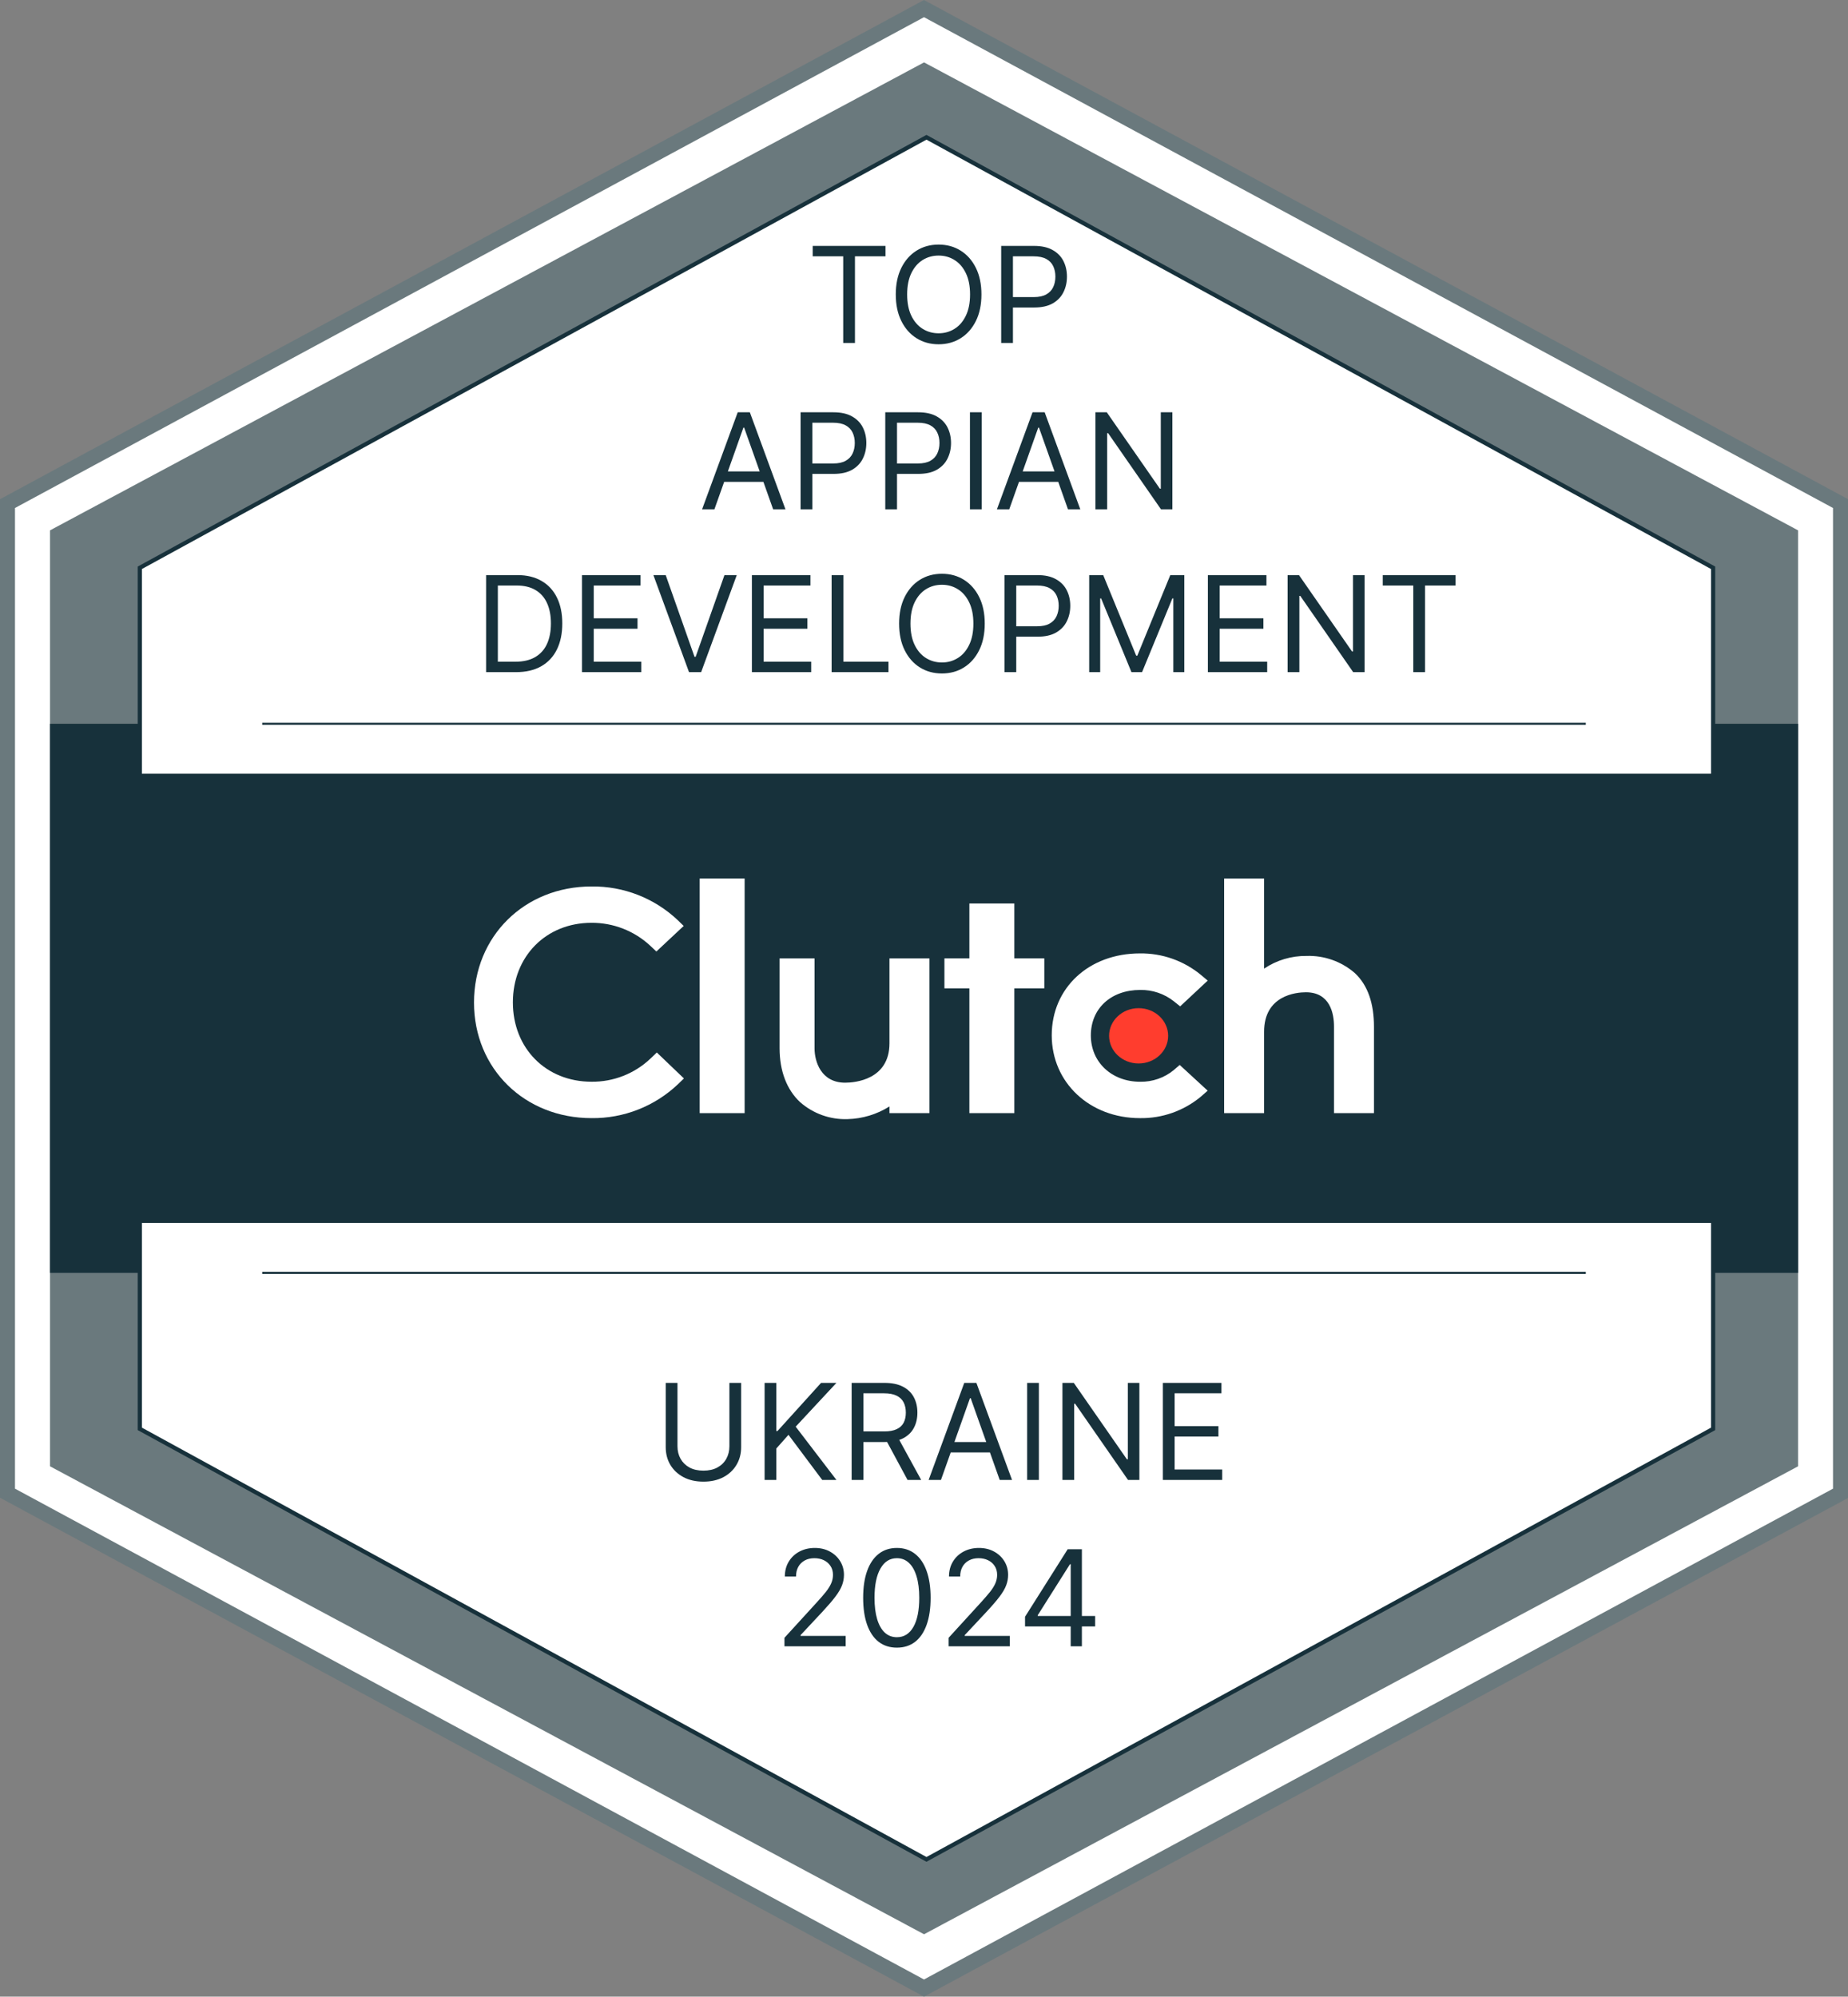 <svg width="187" height="202" viewBox="0 0 187 202" fill="none" xmlns="http://www.w3.org/2000/svg">
<rect x="0" y="0" width="187" height="202" fill="#808080" stroke="none"/>
<g clip-path="url(#clip0_8200_5134)">
<path d="M186.495 50.934V151.066L93.754 201.132L1.012 151.066V50.934L93.754 0.868L186.495 50.934Z" fill="white"/>
<path d="M93.5 202L93.146 201.807L0 151.524V50.5L0.399 50.289L93.5 0L93.854 0.193L187 50.5V151.551L93.5 202ZM1.516 150.606L93.5 200.262L185.484 150.606V51.394L93.5 1.738L1.516 51.394V150.606Z" fill="#6A797D"/>
<path d="M181.95 53.657V148.343L93.504 195.688L5.059 148.343V53.657L93.504 6.312L181.95 53.657Z" fill="#6A797D"/>
<path d="M181.95 73.225H5.059V128.775H181.95V73.225Z" fill="#17313B"/>
<path d="M173.351 57.443V144.557L93.75 188.113L14.148 144.557V57.443L93.75 13.888L173.351 57.443Z" fill="white" stroke="#17313B" stroke-width="0.422" stroke-miterlimit="10"/>
<path d="M179.42 78.275H7.582V123.725H179.42V78.275Z" fill="#17313B"/>
<path d="M26.535 128.775H160.468" stroke="#17313B" stroke-width="0.211" stroke-miterlimit="10"/>
<path d="M26.535 73.225H160.468" stroke="#17313B" stroke-width="0.211" stroke-miterlimit="10"/>
<path d="M75.35 88.88H70.801V112.615H75.35V88.88Z" fill="white"/>
<path d="M90.006 105.545C90.006 109.241 86.503 109.534 85.522 109.534C83.067 109.534 82.425 107.372 82.425 106.071V96.96H78.887V106.05C78.887 108.343 79.609 110.236 80.953 111.495C82.277 112.662 83.995 113.281 85.76 113.221C87.265 113.184 88.733 112.74 90.006 111.938V112.615H94.049V96.96H90.006V105.545Z" fill="white"/>
<path d="M102.642 91.404H98.093V96.959H95.566V99.989H98.093V112.614H102.642V99.989H105.675V96.959H102.642V91.404Z" fill="white"/>
<path d="M118.769 108.264C117.812 109.044 116.613 109.461 115.377 109.44C112.496 109.44 110.383 107.465 110.383 104.753C110.383 102.041 112.405 100.152 115.377 100.152C116.616 100.129 117.824 100.539 118.793 101.308L119.42 101.813L122.209 99.207L121.511 98.622C119.78 97.195 117.595 96.426 115.351 96.456C110.181 96.456 106.426 99.946 106.426 104.738C106.426 109.53 110.272 113.121 115.351 113.121C117.606 113.156 119.8 112.38 121.532 110.934L122.204 110.343L119.374 107.738L118.767 108.264H118.769Z" fill="white"/>
<path d="M137.083 98.434C135.735 97.269 133.998 96.653 132.216 96.711C130.685 96.692 129.185 97.139 127.914 97.994V88.88H123.871V112.615H127.914V104.383C127.914 100.688 131.164 100.388 132.145 100.388C134.601 100.388 134.99 102.554 134.99 103.858V112.615H139.033V103.878C139.033 101.585 138.447 99.696 137.083 98.434Z" fill="white"/>
<path d="M115.218 107.591C116.868 107.591 118.205 106.339 118.205 104.793C118.205 103.248 116.868 101.995 115.218 101.995C113.568 101.995 112.23 103.248 112.23 104.793C112.23 106.339 113.568 107.591 115.218 107.591Z" fill="#FF3D2E"/>
<path d="M65.811 107.105C64.205 108.624 62.069 109.462 59.857 109.437C55.248 109.437 51.898 106.054 51.898 101.408C51.898 96.762 55.248 93.358 59.857 93.358C62.056 93.347 64.179 94.175 65.791 95.671L66.418 96.263L69.183 93.678L68.576 93.087C66.223 90.863 63.095 89.643 59.857 89.683C53.069 89.683 47.965 94.733 47.965 101.428C47.965 108.124 53.09 113.12 59.857 113.12C63.106 113.158 66.244 111.927 68.6 109.692L69.207 109.106L66.463 106.48L65.811 107.107V107.105Z" fill="white"/>
<path d="M82.238 25.933V24.878H89.602V25.933H86.514V34.696H85.325V25.933H82.238ZM99.312 29.787C99.312 30.823 99.125 31.718 98.751 32.472C98.377 33.226 97.864 33.808 97.212 34.217C96.56 34.626 95.815 34.831 94.978 34.831C94.141 34.831 93.396 34.626 92.744 34.217C92.092 33.808 91.579 33.226 91.205 32.472C90.831 31.718 90.644 30.823 90.644 29.787C90.644 28.752 90.831 27.857 91.205 27.102C91.579 26.348 92.092 25.767 92.744 25.358C93.396 24.948 94.141 24.744 94.978 24.744C95.815 24.744 96.56 24.948 97.212 25.358C97.864 25.767 98.377 26.348 98.751 27.102C99.125 27.857 99.312 28.752 99.312 29.787ZM98.161 29.787C98.161 28.937 98.019 28.22 97.735 27.635C97.453 27.05 97.072 26.607 96.589 26.307C96.109 26.006 95.573 25.856 94.978 25.856C94.384 25.856 93.845 26.006 93.362 26.307C92.883 26.607 92.501 27.05 92.217 27.635C91.936 28.22 91.795 28.937 91.795 29.787C91.795 30.637 91.936 31.355 92.217 31.94C92.501 32.525 92.883 32.967 93.362 33.268C93.845 33.568 94.384 33.718 94.978 33.718C95.573 33.718 96.109 33.568 96.589 33.268C97.072 32.967 97.453 32.525 97.735 31.94C98.019 31.355 98.161 30.637 98.161 29.787ZM101.311 34.696V24.878H104.628C105.399 24.878 106.028 25.017 106.517 25.295C107.009 25.57 107.374 25.942 107.61 26.412C107.847 26.882 107.965 27.406 107.965 27.985C107.965 28.563 107.847 29.089 107.61 29.562C107.377 30.035 107.016 30.412 106.527 30.693C106.038 30.971 105.411 31.11 104.648 31.11H102.27V30.056H104.609C105.137 30.056 105.56 29.965 105.88 29.782C106.199 29.6 106.431 29.354 106.575 29.044C106.722 28.731 106.795 28.378 106.795 27.985C106.795 27.591 106.722 27.24 106.575 26.93C106.431 26.62 106.198 26.377 105.875 26.201C105.552 26.022 105.124 25.933 104.59 25.933H102.5V34.696H101.311Z" fill="#17313B"/>
<path d="M72.291 51.529H71.044L74.65 41.711H75.877L79.482 51.529H78.235L75.302 43.264H75.225L72.291 51.529ZM72.751 47.694H77.775V48.749H72.751V47.694ZM81.011 51.529V41.711H84.329C85.099 41.711 85.728 41.85 86.218 42.128C86.71 42.403 87.074 42.775 87.311 43.245C87.547 43.715 87.665 44.239 87.665 44.818C87.665 45.396 87.547 45.922 87.311 46.395C87.077 46.868 86.716 47.245 86.227 47.526C85.738 47.804 85.112 47.943 84.348 47.943H81.97V46.889H84.309C84.837 46.889 85.26 46.798 85.58 46.615C85.9 46.433 86.131 46.187 86.275 45.877C86.422 45.564 86.496 45.211 86.496 44.818C86.496 44.425 86.422 44.073 86.275 43.763C86.131 43.453 85.898 43.21 85.575 43.034C85.252 42.855 84.824 42.766 84.29 42.766H82.2V51.529H81.011ZM89.581 51.529V41.711H92.898C93.668 41.711 94.298 41.85 94.787 42.128C95.279 42.403 95.643 42.775 95.88 43.245C96.116 43.715 96.235 44.239 96.235 44.818C96.235 45.396 96.116 45.922 95.88 46.395C95.647 46.868 95.285 47.245 94.796 47.526C94.307 47.804 93.681 47.943 92.917 47.943H90.539V46.889H92.879C93.406 46.889 93.83 46.798 94.149 46.615C94.469 46.433 94.701 46.187 94.844 45.877C94.991 45.564 95.065 45.211 95.065 44.818C95.065 44.425 94.991 44.073 94.844 43.763C94.701 43.453 94.467 43.21 94.144 43.034C93.822 42.855 93.393 42.766 92.86 42.766H90.769V51.529H89.581ZM99.339 41.711V51.529H98.15V41.711H99.339ZM102.125 51.529H100.879L104.484 41.711H105.711L109.316 51.529H108.07L105.136 43.264H105.059L102.125 51.529ZM102.586 47.694H107.61V48.749H102.586V47.694ZM118.631 41.711V51.529H117.481L112.13 43.821H112.035V51.529H110.846V41.711H111.996L117.366 49.439H117.461V41.711H118.631Z" fill="#17313B"/>
<path d="M52.219 68H49.189V58.182H52.353C53.305 58.182 54.12 58.378 54.798 58.772C55.475 59.161 55.995 59.722 56.356 60.454C56.717 61.183 56.898 62.055 56.898 63.072C56.898 64.094 56.716 64.975 56.351 65.713C55.987 66.448 55.456 67.014 54.76 67.41C54.063 67.803 53.216 68 52.219 68ZM50.378 66.945H52.142C52.954 66.945 53.627 66.789 54.16 66.475C54.694 66.162 55.092 65.716 55.354 65.138C55.616 64.559 55.747 63.871 55.747 63.072C55.747 62.279 55.618 61.597 55.359 61.025C55.1 60.449 54.713 60.008 54.199 59.702C53.684 59.392 53.043 59.236 52.276 59.236H50.378V66.945ZM58.892 68V58.182H64.817V59.236H60.081V62.554H64.511V63.609H60.081V66.945H64.894V68H58.892ZM67.363 58.182L70.278 66.447H70.393L73.308 58.182H74.554L70.949 68H69.722L66.117 58.182H67.363ZM76.084 68V58.182H82.009V59.236H77.272V62.554H81.702V63.609H77.272V66.945H82.086V68H76.084ZM84.152 68V58.182H85.341V66.945H89.905V68H84.152ZM99.647 63.091C99.647 64.126 99.46 65.021 99.086 65.776C98.713 66.53 98.2 67.112 97.547 67.521C96.896 67.93 96.151 68.134 95.314 68.134C94.476 68.134 93.731 67.93 93.079 67.521C92.427 67.112 91.915 66.53 91.541 65.776C91.167 65.021 90.98 64.126 90.98 63.091C90.98 62.055 91.167 61.16 91.541 60.406C91.915 59.652 92.427 59.07 93.079 58.661C93.731 58.252 94.476 58.048 95.314 58.048C96.151 58.048 96.896 58.252 97.547 58.661C98.2 59.07 98.713 59.652 99.086 60.406C99.46 61.16 99.647 62.055 99.647 63.091ZM98.497 63.091C98.497 62.241 98.355 61.523 98.07 60.938C97.789 60.353 97.407 59.911 96.924 59.61C96.445 59.31 95.908 59.16 95.314 59.16C94.719 59.16 94.18 59.31 93.698 59.61C93.219 59.911 92.837 60.353 92.552 60.938C92.271 61.523 92.13 62.241 92.13 63.091C92.13 63.941 92.271 64.659 92.552 65.243C92.837 65.828 93.219 66.271 93.698 66.571C94.18 66.872 94.719 67.022 95.314 67.022C95.908 67.022 96.445 66.872 96.924 66.571C97.407 66.271 97.789 65.828 98.07 65.243C98.355 64.659 98.497 63.941 98.497 63.091ZM101.646 68V58.182H104.964C105.734 58.182 106.364 58.321 106.853 58.599C107.345 58.874 107.709 59.246 107.946 59.716C108.182 60.186 108.301 60.71 108.301 61.288C108.301 61.867 108.182 62.393 107.946 62.866C107.712 63.339 107.351 63.716 106.862 63.997C106.373 64.275 105.747 64.414 104.983 64.414H102.605V63.359H104.945C105.472 63.359 105.896 63.268 106.215 63.086C106.535 62.904 106.766 62.658 106.91 62.348C107.057 62.035 107.131 61.681 107.131 61.288C107.131 60.895 107.057 60.544 106.91 60.234C106.766 59.924 106.533 59.681 106.21 59.505C105.888 59.326 105.459 59.236 104.926 59.236H102.835V68H101.646ZM110.216 58.182H111.635L114.971 66.332H115.087L118.423 58.182H119.842V68H118.73V60.541H118.634L115.566 68H114.492L111.424 60.541H111.328V68H110.216V58.182ZM122.226 68V58.182H128.151V59.236H123.415V62.554H127.845V63.609H123.415V66.945H128.228V68H122.226ZM138.08 58.182V68H136.929L131.579 60.291H131.483V68H130.294V58.182H131.445L136.814 65.91H136.91V58.182H138.08ZM139.922 59.236V58.182H147.286V59.236H144.198V68H143.009V59.236H139.922Z" fill="#17313B"/>
<path d="M73.808 139.905H74.997V146.406C74.997 147.077 74.839 147.677 74.522 148.204C74.209 148.728 73.766 149.142 73.194 149.446C72.622 149.746 71.951 149.896 71.181 149.896C70.41 149.896 69.739 149.746 69.167 149.446C68.595 149.142 68.151 148.728 67.835 148.204C67.521 147.677 67.365 147.077 67.365 146.406V139.905H68.554V146.31C68.554 146.79 68.659 147.216 68.87 147.59C69.081 147.961 69.381 148.253 69.771 148.468C70.164 148.679 70.634 148.784 71.181 148.784C71.727 148.784 72.197 148.679 72.59 148.468C72.983 148.253 73.284 147.961 73.492 147.59C73.702 147.216 73.808 146.79 73.808 146.31V139.905ZM77.371 149.724V139.905H78.56V144.776H78.675L83.085 139.905H84.639L80.516 144.335L84.639 149.724H83.201L79.787 145.16L78.56 146.54V149.724H77.371ZM86.178 149.724V139.905H89.495C90.262 139.905 90.892 140.036 91.384 140.299C91.876 140.557 92.24 140.914 92.477 141.368C92.714 141.821 92.832 142.338 92.832 142.916C92.832 143.495 92.714 144.008 92.477 144.455C92.24 144.902 91.878 145.254 91.389 145.51C90.9 145.762 90.275 145.888 89.514 145.888H86.83V144.815H89.476C90 144.815 90.422 144.738 90.742 144.584C91.064 144.431 91.298 144.214 91.442 143.932C91.589 143.648 91.662 143.309 91.662 142.916C91.662 142.523 91.589 142.179 91.442 141.885C91.294 141.591 91.06 141.364 90.737 141.205C90.414 141.042 89.987 140.96 89.457 140.96H87.367V149.724H86.178ZM90.799 145.313L93.215 149.724H91.835L89.457 145.313H90.799ZM95.216 149.724H93.969L97.574 139.905H98.802L102.407 149.724H101.16L98.226 141.459H98.15L95.216 149.724ZM95.676 145.888H100.7V146.943H95.676V145.888ZM105.125 139.905V149.724H103.936V139.905H105.125ZM115.294 139.905V149.724H114.144L108.794 142.015H108.698V149.724H107.509V139.905H108.659L114.029 147.633H114.125V139.905H115.294ZM117.673 149.724V139.905H123.599V140.96H118.862V144.278H123.292V145.332H118.862V148.669H123.675V149.724H117.673Z" fill="#17313B"/>
<path d="M79.38 166.557V165.694L82.62 162.146C83.001 161.731 83.314 161.369 83.56 161.063C83.806 160.753 83.988 160.462 84.106 160.19C84.228 159.915 84.289 159.628 84.289 159.327C84.289 158.982 84.206 158.683 84.039 158.431C83.876 158.178 83.653 157.983 83.368 157.846C83.084 157.708 82.764 157.64 82.409 157.64C82.032 157.64 81.703 157.718 81.422 157.875C81.144 158.028 80.928 158.244 80.775 158.522C80.624 158.8 80.549 159.126 80.549 159.5H79.418C79.418 158.925 79.551 158.42 79.816 157.985C80.081 157.55 80.442 157.211 80.899 156.969C81.36 156.726 81.876 156.604 82.448 156.604C83.023 156.604 83.533 156.726 83.977 156.969C84.421 157.211 84.77 157.539 85.022 157.951C85.275 158.364 85.401 158.822 85.401 159.327C85.401 159.688 85.335 160.042 85.204 160.387C85.076 160.729 84.853 161.111 84.533 161.532C84.217 161.951 83.777 162.463 83.215 163.067L81.01 165.425V165.502H85.573V166.557H79.38ZM90.756 166.691C90.034 166.691 89.418 166.494 88.91 166.101C88.402 165.705 88.014 165.131 87.745 164.38C87.477 163.626 87.343 162.715 87.343 161.648C87.343 160.586 87.477 159.68 87.745 158.929C88.017 158.175 88.407 157.6 88.915 157.203C89.426 156.804 90.04 156.604 90.756 156.604C91.472 156.604 92.084 156.804 92.592 157.203C93.103 157.6 93.493 158.175 93.762 158.929C94.033 159.68 94.169 160.586 94.169 161.648C94.169 162.715 94.035 163.626 93.766 164.38C93.498 165.131 93.11 165.705 92.602 166.101C92.093 166.494 91.478 166.691 90.756 166.691ZM90.756 165.636C91.472 165.636 92.028 165.291 92.424 164.601C92.82 163.91 93.019 162.926 93.019 161.648C93.019 160.797 92.928 160.074 92.745 159.476C92.566 158.878 92.308 158.423 91.969 158.11C91.633 157.796 91.229 157.64 90.756 157.64C90.046 157.64 89.492 157.99 89.092 158.69C88.693 159.386 88.493 160.372 88.493 161.648C88.493 162.498 88.583 163.22 88.761 163.814C88.941 164.409 89.198 164.861 89.533 165.171C89.872 165.481 90.28 165.636 90.756 165.636ZM95.991 166.557V165.694L99.232 162.146C99.612 161.731 99.925 161.369 100.171 161.063C100.417 160.753 100.6 160.462 100.718 160.19C100.839 159.915 100.9 159.628 100.9 159.327C100.9 158.982 100.817 158.683 100.651 158.431C100.488 158.178 100.264 157.983 99.98 157.846C99.695 157.708 99.376 157.64 99.021 157.64C98.644 157.64 98.314 157.718 98.033 157.875C97.755 158.028 97.539 158.244 97.386 158.522C97.236 158.8 97.161 159.126 97.161 159.5H96.029C96.029 158.925 96.162 158.42 96.427 157.985C96.692 157.55 97.054 157.211 97.511 156.969C97.971 156.726 98.487 156.604 99.059 156.604C99.634 156.604 100.144 156.726 100.588 156.969C101.033 157.211 101.381 157.539 101.634 157.951C101.886 158.364 102.012 158.822 102.012 159.327C102.012 159.688 101.947 160.042 101.816 160.387C101.688 160.729 101.464 161.111 101.145 161.532C100.828 161.951 100.389 162.463 99.826 163.067L97.621 165.425V165.502H102.185V166.557H95.991ZM103.724 164.543V163.565L108.038 156.738H108.748V158.253H108.268L105.009 163.412V163.488H110.819V164.543H103.724ZM108.345 166.557V164.246V163.79V156.738H109.477V166.557H108.345Z" fill="#17313B"/>
</g>
<defs>
<clipPath id="clip0_8200_5134">
<rect width="187" height="202" fill="white"/>
</clipPath>
</defs>
</svg>
